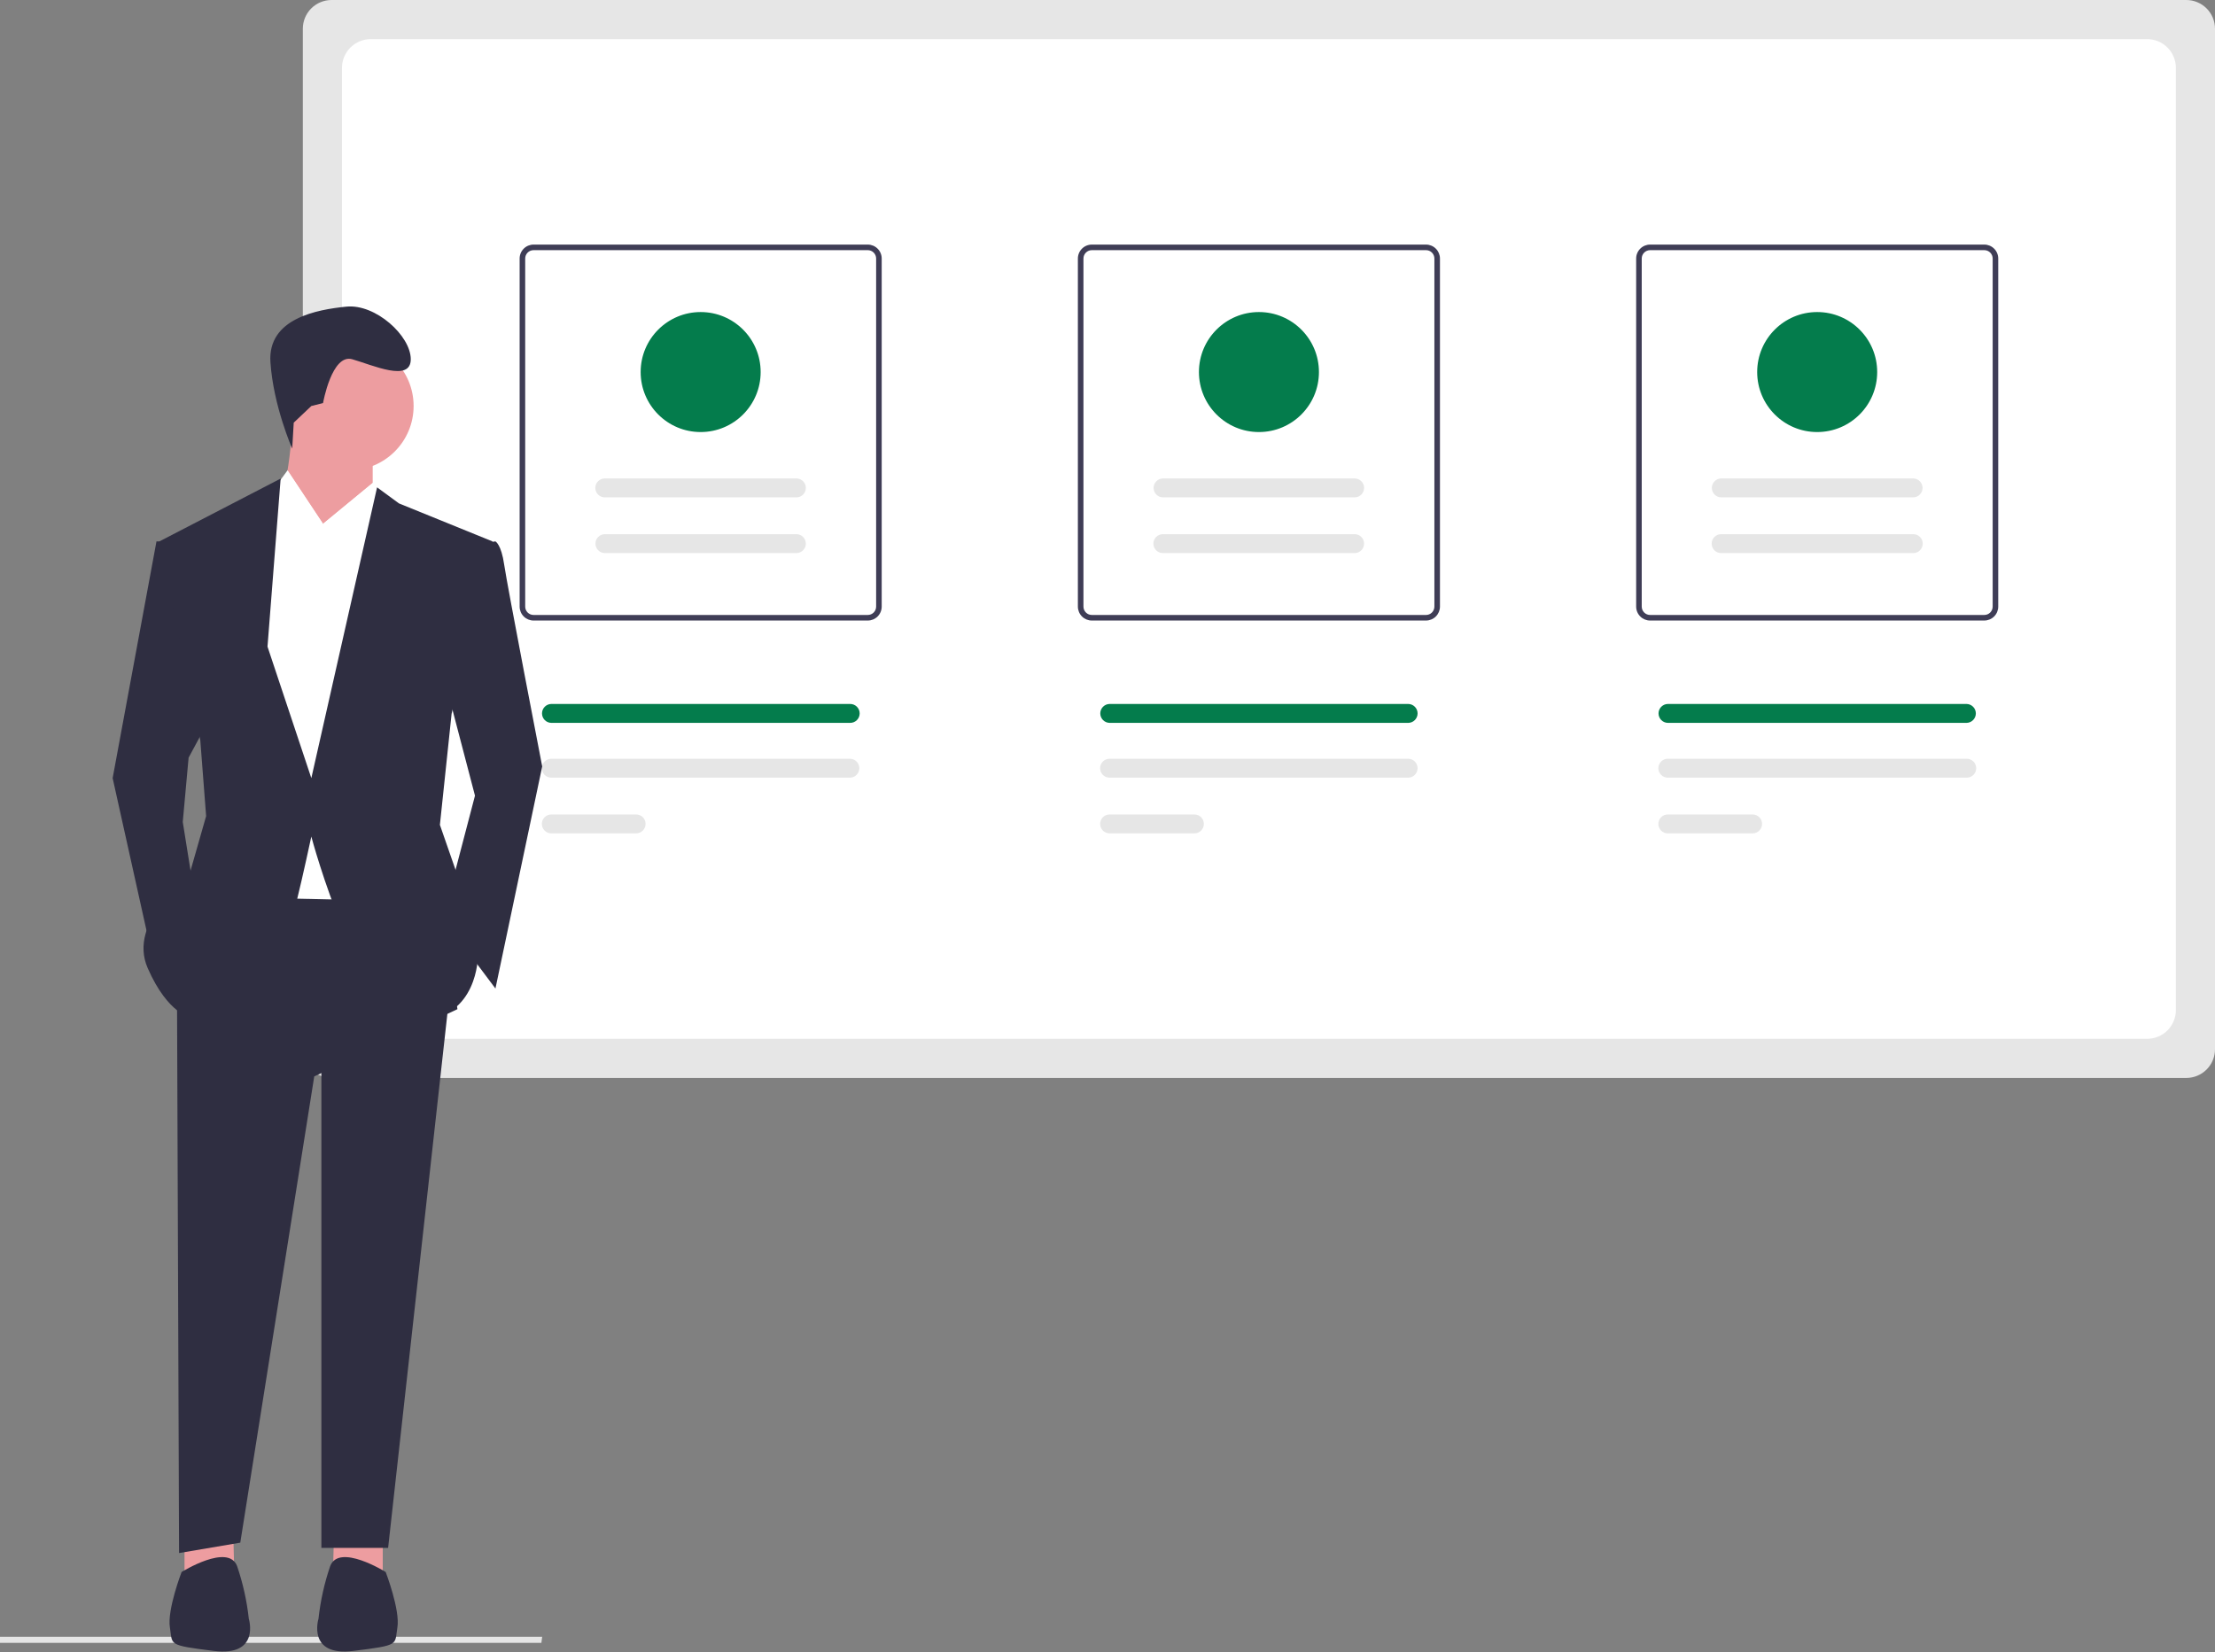 <svg width="319" height="238" viewBox="0 0 319 238" fill="none" xmlns="http://www.w3.org/2000/svg">
<rect x="0" y="0" width="319" height="238" fill="#808080" stroke="none"/>
<g clip-path="url(#clip0_4378_26902)">
<path d="M314.869 155.28H47.746C46.65 155.278 45.6 154.842 44.825 154.067C44.05 153.293 43.615 152.242 43.613 151.146V4.134C43.615 3.038 44.05 1.987 44.825 1.212C45.6 0.437 46.65 0.001 47.746 0H314.869C315.964 0.001 317.015 0.437 317.79 1.212C318.564 1.987 319 3.038 319.001 4.134V151.146C319 152.242 318.564 153.293 317.79 154.067C317.015 154.842 315.964 155.278 314.869 155.28Z" fill="#E6E6E6"/>
<path d="M309.234 149.643H53.383C52.287 149.642 51.237 149.206 50.462 148.431C49.687 147.656 49.251 146.605 49.25 145.509V9.771C49.251 8.676 49.687 7.625 50.462 6.85C51.237 6.075 52.287 5.639 53.383 5.638H309.234C310.33 5.639 311.38 6.075 312.155 6.85C312.93 7.625 313.365 8.676 313.367 9.771V145.509C313.365 146.605 312.93 147.656 312.155 148.431C311.38 149.206 310.33 149.642 309.234 149.643Z" fill="white"/>
<path d="M124.976 89.39H76.842C76.31 89.389 75.8 89.177 75.424 88.801C75.048 88.425 74.837 87.915 74.836 87.383V37.239C74.837 36.707 75.048 36.197 75.424 35.821C75.8 35.445 76.31 35.233 76.842 35.233H124.976C125.507 35.233 126.017 35.445 126.393 35.821C126.769 36.197 126.981 36.707 126.981 37.239V87.382C126.981 87.914 126.77 88.424 126.394 88.801C126.018 89.177 125.508 89.389 124.976 89.39ZM76.842 36.035C76.522 36.036 76.216 36.163 75.991 36.388C75.765 36.614 75.638 36.92 75.638 37.239V87.382C75.638 87.702 75.765 88.008 75.991 88.234C76.216 88.459 76.522 88.586 76.842 88.586H124.976C125.295 88.586 125.601 88.459 125.826 88.234C126.052 88.008 126.179 87.702 126.179 87.382V37.239C126.179 36.92 126.052 36.614 125.826 36.388C125.601 36.162 125.295 36.035 124.976 36.035L76.842 36.035Z" fill="#3F3D56"/>
<path d="M205.374 89.39H157.24C156.708 89.389 156.198 89.177 155.822 88.801C155.447 88.425 155.235 87.915 155.234 87.383V37.239C155.235 36.707 155.447 36.197 155.823 35.821C156.199 35.445 156.708 35.234 157.24 35.233H205.374C205.906 35.234 206.415 35.445 206.791 35.822C207.167 36.198 207.379 36.708 207.38 37.239V87.382C207.379 87.914 207.167 88.424 206.791 88.8C206.415 89.177 205.906 89.388 205.374 89.389V89.39ZM157.24 36.035C156.921 36.036 156.615 36.163 156.39 36.389C156.164 36.614 156.037 36.92 156.037 37.239V87.382C156.037 87.702 156.164 88.008 156.39 88.233C156.615 88.459 156.921 88.586 157.24 88.586H205.374C205.693 88.586 205.999 88.459 206.225 88.234C206.45 88.008 206.577 87.702 206.578 87.382V37.239C206.577 36.92 206.45 36.614 206.225 36.388C205.999 36.162 205.693 36.035 205.374 36.035L157.24 36.035Z" fill="#3F3D56"/>
<path d="M285.777 89.39H237.642C237.111 89.389 236.601 89.177 236.225 88.801C235.849 88.425 235.637 87.915 235.637 87.383V37.239C235.637 36.707 235.849 36.197 236.225 35.821C236.601 35.445 237.111 35.233 237.642 35.233H285.777C286.309 35.233 286.818 35.445 287.194 35.821C287.57 36.197 287.782 36.707 287.782 37.239V87.382C287.782 87.914 287.57 88.424 287.194 88.8C286.818 89.176 286.309 89.388 285.777 89.388V89.39ZM237.642 36.035C237.323 36.036 237.017 36.163 236.792 36.388C236.566 36.614 236.439 36.92 236.439 37.239V87.382C236.439 87.702 236.566 88.008 236.792 88.234C237.017 88.459 237.323 88.586 237.642 88.586H285.777C286.096 88.586 286.402 88.459 286.628 88.234C286.853 88.008 286.98 87.702 286.98 87.382V37.239C286.98 36.92 286.853 36.614 286.628 36.388C286.402 36.162 286.096 36.035 285.777 36.035L237.642 36.035Z" fill="#3F3D56"/>
<path d="M91.614 120.047C91.975 120.047 92.322 119.904 92.577 119.648C92.832 119.393 92.976 119.046 92.976 118.685C92.976 118.324 92.832 117.977 92.577 117.722C92.322 117.466 91.975 117.323 91.614 117.323H79.397C79.036 117.323 78.689 117.466 78.434 117.722C78.179 117.977 78.035 118.324 78.035 118.685C78.035 119.046 78.179 119.393 78.434 119.648C78.689 119.904 79.036 120.047 79.397 120.047H91.614Z" fill="#E6E6E6"/>
<path d="M122.421 112.023C122.778 112.017 123.118 111.871 123.368 111.616C123.619 111.362 123.759 111.02 123.76 110.663C123.76 110.306 123.621 109.963 123.372 109.708C123.122 109.453 122.783 109.306 122.426 109.299H79.397C79.036 109.299 78.689 109.442 78.434 109.698C78.179 109.953 78.035 110.299 78.035 110.661C78.035 111.022 78.179 111.368 78.434 111.624C78.689 111.879 79.036 112.023 79.397 112.023H122.421Z" fill="#E6E6E6"/>
<path d="M172.017 120.047C172.378 120.047 172.725 119.904 172.98 119.648C173.235 119.393 173.379 119.046 173.379 118.685C173.379 118.324 173.235 117.977 172.98 117.722C172.725 117.466 172.378 117.323 172.017 117.323H159.799C159.438 117.323 159.092 117.466 158.836 117.722C158.581 117.977 158.438 118.324 158.438 118.685C158.438 119.046 158.581 119.393 158.836 119.648C159.092 119.904 159.438 120.047 159.799 120.047H172.017Z" fill="#E6E6E6"/>
<path d="M202.82 112.023C203.177 112.016 203.517 111.869 203.767 111.615C204.017 111.36 204.157 111.017 204.157 110.661C204.157 110.304 204.017 109.961 203.767 109.706C203.517 109.452 203.177 109.305 202.82 109.299H159.795C159.434 109.299 159.088 109.442 158.832 109.698C158.577 109.953 158.434 110.299 158.434 110.661C158.434 111.022 158.577 111.368 158.832 111.624C159.088 111.879 159.434 112.023 159.795 112.023H202.82Z" fill="#E6E6E6"/>
<path d="M252.412 120.047C252.773 120.047 253.119 119.904 253.374 119.648C253.63 119.393 253.773 119.046 253.773 118.685C253.773 118.324 253.63 117.977 253.374 117.722C253.119 117.466 252.773 117.323 252.412 117.323H240.194C239.833 117.323 239.486 117.466 239.231 117.722C238.976 117.977 238.832 118.324 238.832 118.685C238.832 119.046 238.976 119.393 239.231 119.648C239.486 119.904 239.833 120.047 240.194 120.047H252.412Z" fill="#E6E6E6"/>
<path d="M283.221 112.023C283.402 112.026 283.582 111.993 283.75 111.926C283.918 111.859 284.071 111.76 284.2 111.633C284.329 111.506 284.432 111.355 284.502 111.188C284.572 111.021 284.608 110.842 284.608 110.661C284.608 110.48 284.572 110.3 284.502 110.133C284.432 109.966 284.329 109.815 284.2 109.688C284.071 109.562 283.918 109.462 283.75 109.395C283.582 109.328 283.402 109.295 283.221 109.299H240.196C240.017 109.298 239.84 109.333 239.675 109.401C239.509 109.47 239.359 109.57 239.233 109.696C239.106 109.822 239.005 109.972 238.937 110.137C238.868 110.302 238.832 110.479 238.832 110.658C238.832 110.837 238.867 111.014 238.935 111.18C239.003 111.345 239.103 111.495 239.229 111.622C239.355 111.749 239.505 111.849 239.67 111.918C239.835 111.987 240.012 112.022 240.191 112.023H283.221Z" fill="#E6E6E6"/>
<path d="M122.42 104.131C122.601 104.134 122.781 104.101 122.949 104.035C123.117 103.968 123.27 103.868 123.4 103.741C123.529 103.614 123.631 103.463 123.701 103.296C123.771 103.129 123.808 102.95 123.808 102.769C123.808 102.588 123.771 102.408 123.701 102.242C123.631 102.075 123.529 101.923 123.4 101.796C123.27 101.67 123.117 101.57 122.949 101.503C122.781 101.436 122.601 101.403 122.42 101.407H79.395C79.038 101.413 78.698 101.56 78.448 101.815C78.199 102.069 78.059 102.412 78.059 102.769C78.059 103.126 78.199 103.468 78.448 103.723C78.698 103.978 79.038 104.124 79.395 104.131H122.42Z" fill="#047c4c"/>
<path d="M202.822 104.131C203.179 104.124 203.519 103.978 203.769 103.723C204.019 103.468 204.159 103.126 204.159 102.769C204.159 102.412 204.019 102.069 203.769 101.815C203.519 101.56 203.179 101.413 202.822 101.407H159.797C159.441 101.413 159.101 101.56 158.851 101.815C158.601 102.069 158.461 102.412 158.461 102.769C158.461 103.126 158.601 103.468 158.851 103.723C159.101 103.978 159.441 104.124 159.797 104.131H202.822Z" fill="#047c4c"/>
<path d="M283.221 104.131C283.578 104.124 283.917 103.978 284.167 103.723C284.417 103.468 284.557 103.126 284.557 102.769C284.557 102.412 284.417 102.069 284.167 101.815C283.917 101.56 283.578 101.413 283.221 101.407H240.196C239.839 101.413 239.499 101.56 239.249 101.815C238.999 102.069 238.859 102.412 238.859 102.769C238.859 103.126 238.999 103.468 239.249 103.723C239.499 103.978 239.839 104.124 240.196 104.131H283.221Z" fill="#047c4c"/>
<path d="M114.718 79.672C115.075 79.665 115.415 79.519 115.665 79.264C115.915 79.01 116.055 78.667 116.055 78.31C116.055 77.953 115.915 77.611 115.665 77.356C115.415 77.101 115.075 76.955 114.718 76.948H87.097C86.74 76.954 86.4 77.1 86.149 77.354C85.899 77.608 85.758 77.951 85.758 78.308C85.757 78.665 85.897 79.007 86.146 79.263C86.395 79.518 86.735 79.665 87.092 79.672H114.718Z" fill="#E6E6E6"/>
<path d="M114.72 71.647C115.077 71.64 115.416 71.493 115.666 71.239C115.916 70.984 116.056 70.641 116.056 70.285C116.056 69.928 115.916 69.585 115.666 69.33C115.416 69.076 115.077 68.929 114.72 68.923H87.098C86.737 68.922 86.391 69.065 86.135 69.32C85.879 69.575 85.735 69.921 85.734 70.282C85.734 70.644 85.877 70.99 86.132 71.246C86.386 71.502 86.733 71.646 87.094 71.647H114.72Z" fill="#E6E6E6"/>
<path d="M100.907 62.238C105.679 62.238 109.548 58.368 109.548 53.594C109.548 48.821 105.679 44.951 100.907 44.951C96.135 44.951 92.266 48.821 92.266 53.594C92.266 58.368 96.135 62.238 100.907 62.238Z" fill="#047c4c"/>
<path d="M195.117 79.672C195.474 79.665 195.813 79.519 196.063 79.264C196.313 79.01 196.453 78.667 196.453 78.31C196.453 77.953 196.313 77.611 196.063 77.356C195.813 77.101 195.474 76.955 195.117 76.948H167.497C167.316 76.945 167.136 76.977 166.968 77.044C166.8 77.111 166.647 77.211 166.517 77.338C166.388 77.465 166.286 77.616 166.216 77.783C166.145 77.95 166.109 78.129 166.109 78.31C166.109 78.491 166.145 78.67 166.216 78.837C166.286 79.004 166.388 79.156 166.517 79.282C166.647 79.409 166.8 79.509 166.968 79.576C167.136 79.643 167.316 79.675 167.497 79.672H195.117Z" fill="#E6E6E6"/>
<path d="M195.118 71.647C195.475 71.64 195.815 71.493 196.065 71.239C196.315 70.984 196.455 70.641 196.455 70.285C196.455 69.928 196.315 69.585 196.065 69.33C195.815 69.076 195.475 68.929 195.118 68.923H167.498C167.137 68.923 166.791 69.066 166.536 69.322C166.28 69.577 166.137 69.923 166.137 70.285C166.137 70.646 166.28 70.992 166.536 71.248C166.791 71.503 167.137 71.647 167.498 71.647H195.118Z" fill="#E6E6E6"/>
<path d="M181.309 62.238C186.082 62.238 189.951 58.368 189.951 53.594C189.951 48.821 186.082 44.951 181.309 44.951C176.537 44.951 172.668 48.821 172.668 53.594C172.668 58.368 176.537 62.238 181.309 62.238Z" fill="#047c4c"/>
<path d="M275.519 79.672C275.7 79.676 275.88 79.643 276.048 79.577C276.216 79.51 276.369 79.41 276.499 79.284C276.628 79.157 276.731 79.006 276.801 78.84C276.872 78.673 276.908 78.493 276.908 78.312C276.909 78.131 276.873 77.952 276.803 77.785C276.733 77.618 276.631 77.467 276.502 77.34C276.373 77.213 276.22 77.112 276.052 77.045C275.884 76.978 275.704 76.945 275.523 76.948H247.895C247.714 76.945 247.534 76.977 247.366 77.044C247.198 77.111 247.045 77.211 246.916 77.338C246.787 77.465 246.684 77.616 246.614 77.783C246.544 77.95 246.508 78.129 246.508 78.31C246.508 78.491 246.544 78.67 246.614 78.837C246.684 79.004 246.787 79.156 246.916 79.282C247.045 79.409 247.198 79.509 247.366 79.576C247.534 79.643 247.714 79.675 247.895 79.672H275.519Z" fill="#E6E6E6"/>
<path d="M275.52 71.647C275.699 71.647 275.876 71.612 276.042 71.544C276.207 71.476 276.357 71.376 276.484 71.249C276.61 71.123 276.711 70.973 276.78 70.808C276.848 70.643 276.884 70.466 276.884 70.287C276.885 70.108 276.85 69.931 276.782 69.766C276.713 69.6 276.613 69.45 276.487 69.323C276.361 69.197 276.211 69.096 276.046 69.027C275.881 68.959 275.704 68.923 275.525 68.923H247.897C247.536 68.923 247.189 69.066 246.934 69.322C246.679 69.577 246.535 69.923 246.535 70.285C246.535 70.646 246.679 70.992 246.934 71.248C247.189 71.503 247.536 71.647 247.897 71.647H275.52Z" fill="#E6E6E6"/>
<path d="M261.708 62.238C266.48 62.238 270.349 58.368 270.349 53.594C270.349 48.821 266.48 44.951 261.708 44.951C256.935 44.951 253.066 48.821 253.066 53.594C253.066 58.368 256.935 62.238 261.708 62.238Z" fill="#047c4c"/>
<path d="M77.969 236.655H0V235.776H78.085L77.969 236.655Z" fill="#E6E6E6"/>
<path d="M53.676 61.994V71.255L47.363 81.358C47.363 81.358 37.684 74.202 39.788 72.518C41.892 70.834 42.313 57.784 42.313 57.784L53.676 61.994Z" fill="#ED9DA0"/>
<path d="M26.574 221.821V226.452L33.729 226.031L33.629 222.217L26.574 221.821Z" fill="#ED9DA0"/>
<path d="M24.47 234.45C24.89 236.976 24.049 236.976 30.782 237.818C37.516 238.66 35.833 233.187 35.833 233.187C35.551 230.607 34.987 228.066 34.15 225.61C32.887 222.242 26.153 226.452 26.153 226.452C26.153 226.452 24.049 231.924 24.47 234.45Z" fill="#2F2E41"/>
<path d="M55.123 221.821V226.452L47.969 226.031L48.069 222.217L55.123 221.821Z" fill="#ED9DA0"/>
<path d="M57.23 234.45C56.809 236.976 57.651 236.976 50.917 237.818C44.183 238.66 45.867 233.187 45.867 233.187C46.148 230.607 46.713 228.066 47.55 225.61C48.812 222.242 55.546 226.452 55.546 226.452C55.546 226.452 57.651 231.924 57.23 234.45Z" fill="#2F2E41"/>
<path d="M64.494 145.471L55.897 222.973H46.285V141.026L64.494 145.471Z" fill="#2F2E41"/>
<path d="M32.211 121.799L62.512 122.22L65.879 145.374L45.257 155.056L34.605 222.224L25.789 223.719L25.477 139.059L32.211 121.799Z" fill="#2F2E41"/>
<path d="M50.309 67.747C55.423 67.747 59.568 63.601 59.568 58.486C59.568 53.371 55.423 49.225 50.309 49.225C45.196 49.225 41.051 53.371 41.051 58.486C41.051 63.601 45.196 67.747 50.309 67.747Z" fill="#ED9DA0"/>
<path d="M53.676 69.573L59.989 77.15L57.463 129.772L37.683 129.351L34.316 83.465L38.525 71.678L41.412 67.749L46.521 75.466L53.676 69.573Z" fill="white"/>
<path d="M63.777 96.935L68.406 114.616L63.777 132.297L71.353 142.4L78.086 110.406C78.086 110.406 73.036 84.306 72.615 81.359C72.195 78.413 71.353 77.992 71.353 77.992L67.986 78.412L63.777 96.935Z" fill="#2F2E41"/>
<path d="M30.11 103.67L27.163 109.144L26.321 118.404L28.005 128.929L22.113 138.611L16.223 112.09L22.535 77.991H25.06L30.11 103.67Z" fill="#2F2E41"/>
<path d="M42.303 60.885L42.084 64.628C42.084 64.628 39.368 58.486 38.947 52.17C38.527 45.855 45.681 44.593 49.889 44.172C54.098 43.751 59.158 48.382 59.158 51.75C59.158 55.118 53.677 52.592 50.731 51.75C47.785 50.907 46.523 58.064 46.523 58.064L44.84 58.485L42.303 60.885Z" fill="#2F2E41"/>
<path d="M56.158 72.553L53.674 69.572L46.52 75.465L53.674 80.517L56.158 72.553Z" fill="white"/>
<path d="M38.523 71.677L41.47 67.886L46.52 75.463L40.209 80.096L38.523 71.677Z" fill="white"/>
<path d="M65.038 102.828L63.354 118.825L66.721 128.507L68.825 137.768C68.825 137.768 68.825 146.609 60.408 147.029C51.992 147.449 44.837 120.509 44.837 120.509C44.837 120.509 43.575 126.403 42.733 129.77C41.891 133.137 27.582 146.609 27.582 146.609C27.582 146.609 24.215 146.188 21.269 139.452C18.323 132.717 27.161 126.401 27.161 126.401L29.686 117.56L28.845 106.615L22.953 77.991L40.419 68.94L38.525 93.146L44.838 112.09L54.307 70.203L57.463 72.518L70.93 77.991L65.038 102.828Z" fill="#2F2E41"/>
</g>
<defs>
<clipPath id="clip0_4378_26902">
<rect width="319" height="238" fill="white"/>
</clipPath>
</defs>
</svg>
